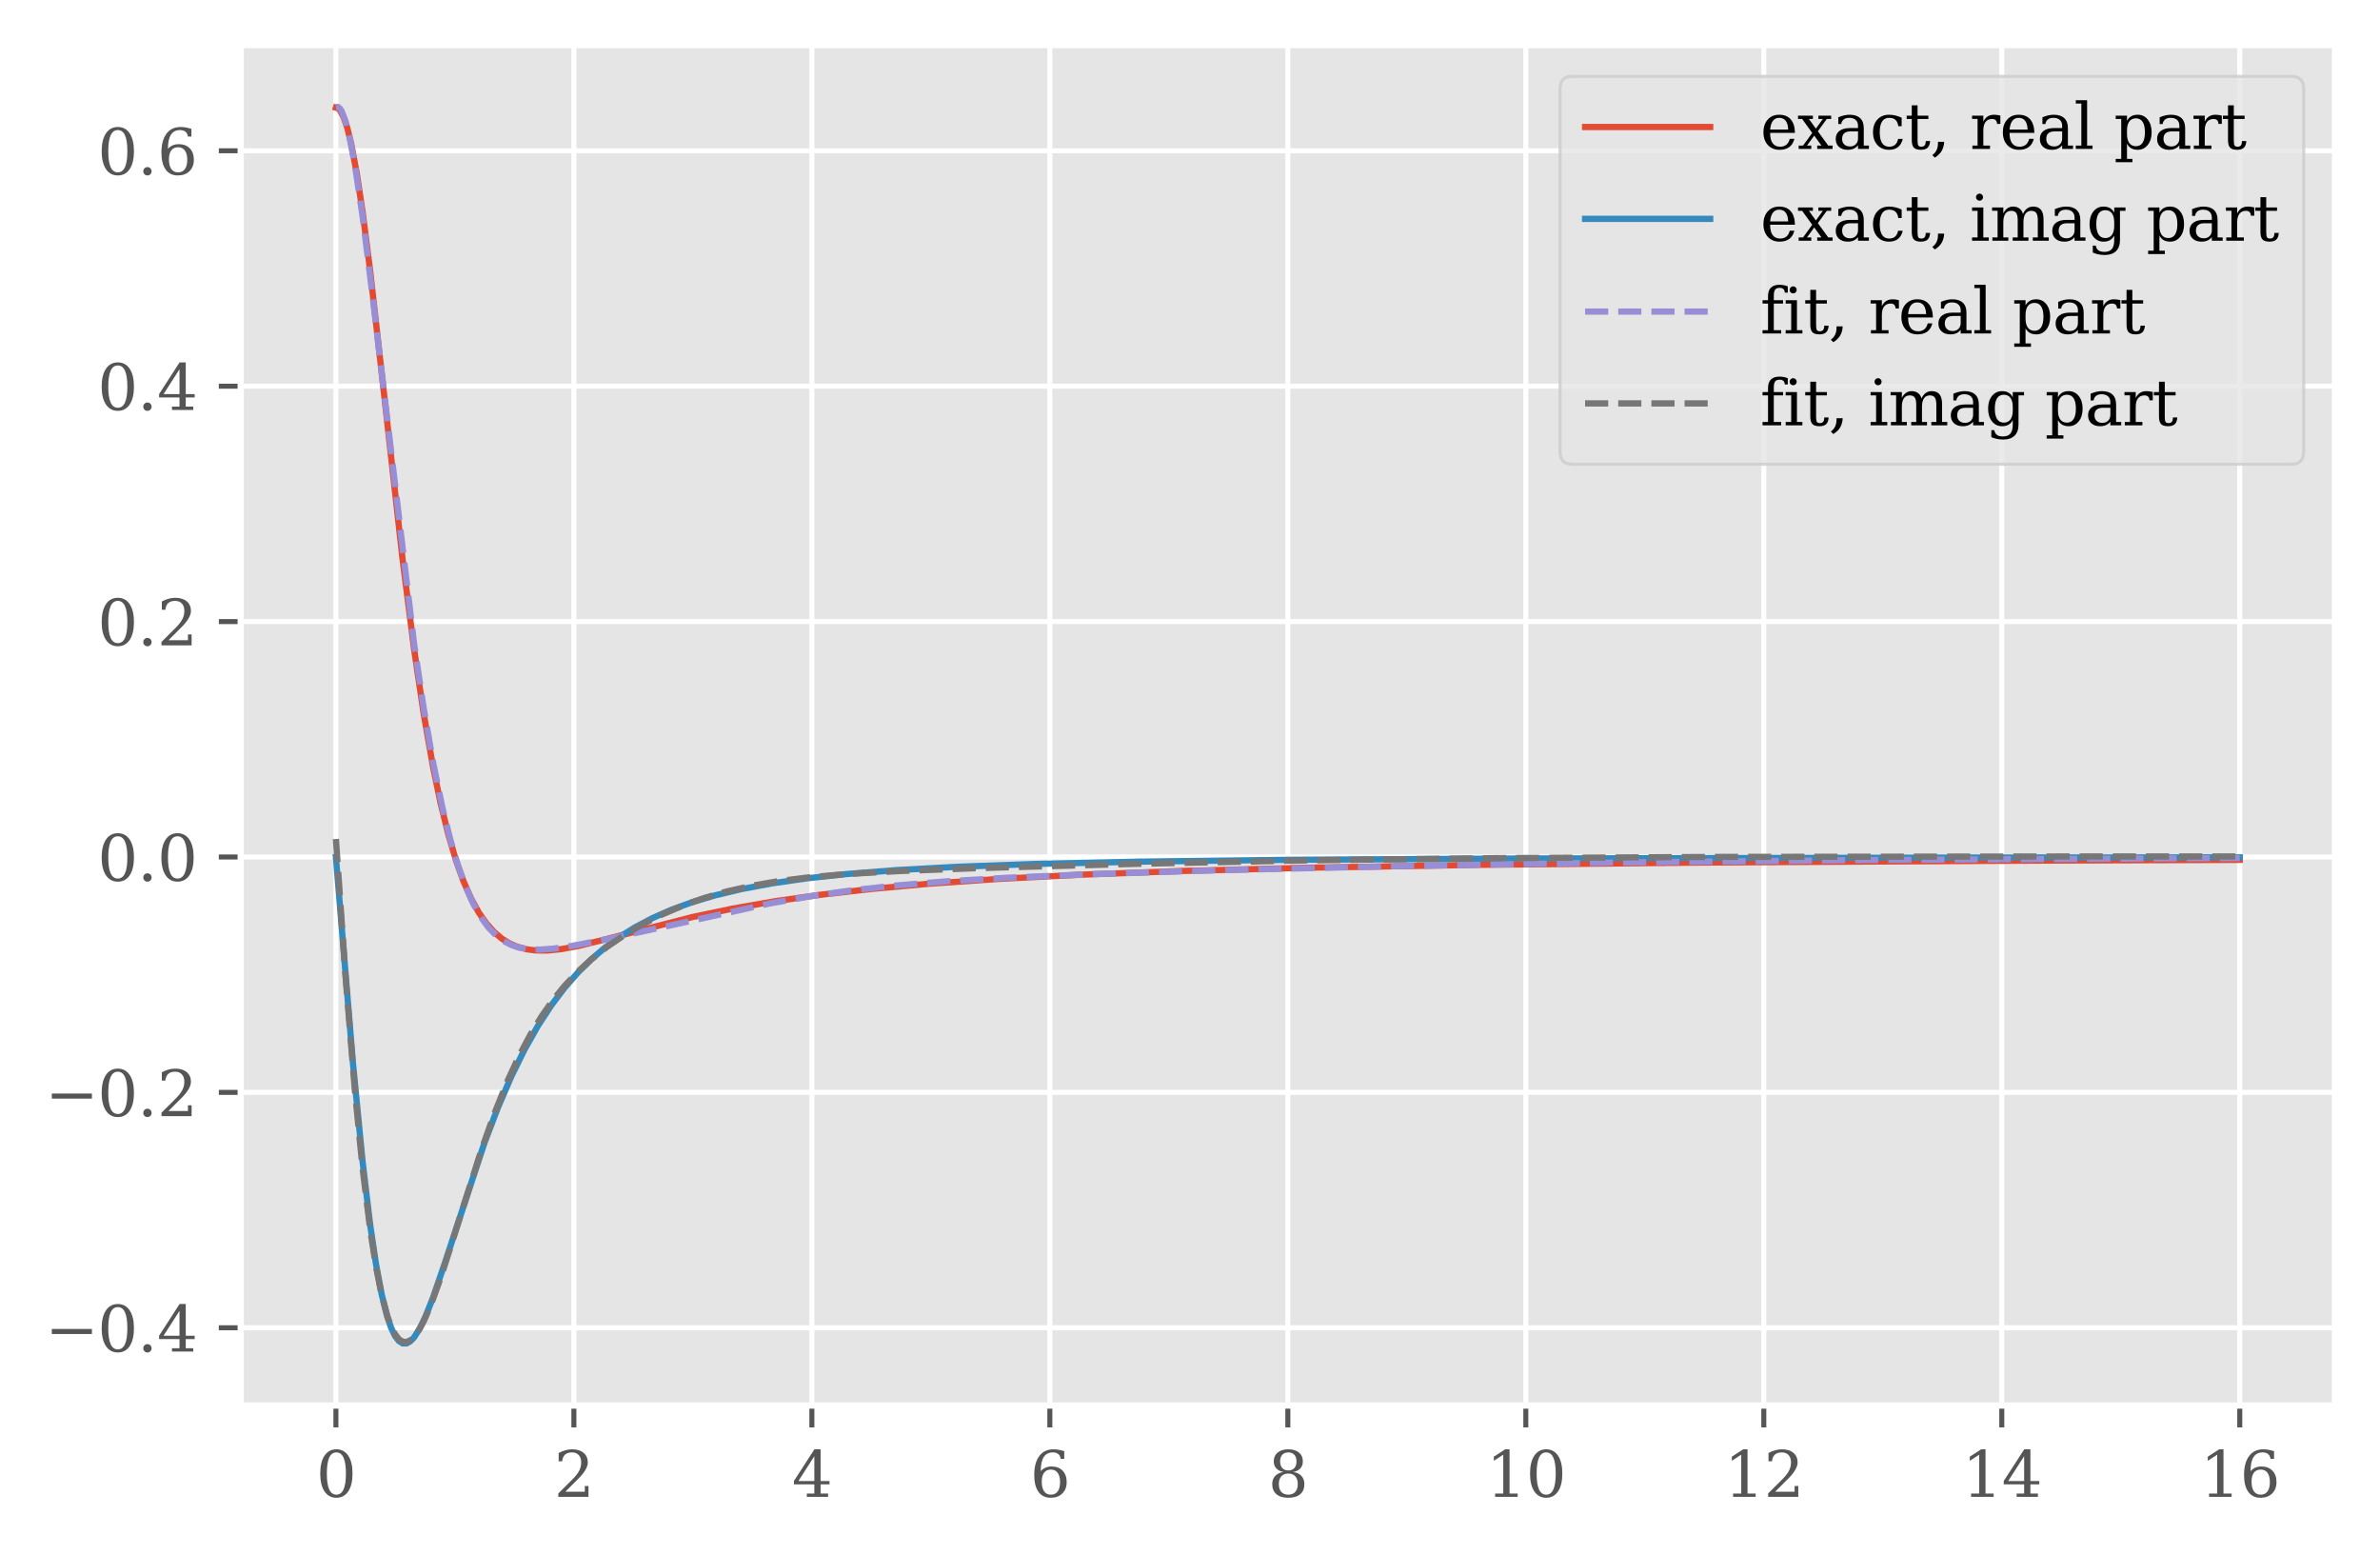 <?xml version="1.0" encoding="utf-8" standalone="no"?>
<!DOCTYPE svg PUBLIC "-//W3C//DTD SVG 1.1//EN"
  "http://www.w3.org/Graphics/SVG/1.1/DTD/svg11.dtd">
<svg height="248.518pt" version="1.1" viewBox="0 0 380.483 248.518" width="380.483pt" xmlns="http://www.w3.org/2000/svg" xmlns:xlink="http://www.w3.org/1999/xlink">
 <defs>
  <style type="text/css">*{stroke-linecap:butt;stroke-linejoin:round;}</style>
 </defs>
 <g id="figure_1">
  <g id="patch_1">
   <path d="M -0 248.518 
L 380.483 248.518 
L 380.483 0 
L -0 0 
z
" style="fill:#ffffff;"/>
  </g>
  <g id="axes_1">
   <g id="patch_2">
    <path d="M 38.483 224.64 
L 373.283 224.64 
L 373.283 7.2 
L 38.483 7.2 
z
" style="fill:#e5e5e5;"/>
   </g>
   <g id="matplotlib.axis_1">
    <g id="xtick_1">
     <g id="line2d_1">
      <path clip-path="url(#p5364b7bfff)" d="M 53.701 224.64 
L 53.701 7.2 
" style="fill:none;stroke:#ffffff;stroke-linecap:square;stroke-width:0.8;"/>
     </g>
     <g id="line2d_2">
      <defs>
       <path d="M 0 0 
L 0 3.5 
" id="m8f69a86815" style="stroke:#555555;stroke-width:0.8;"/>
      </defs>
      <g>
       <use style="fill:#555555;stroke:#555555;stroke-width:0.8;" x="53.701" xlink:href="#m8f69a86815" y="224.64"/>
      </g>
     </g>
     <g id="text_1">
      <!-- 0 -->
      <g style="fill:#555555;" transform="translate(50.52 239.238)scale(0.1 -0.1)">
       <defs>
        <path d="M 2034 219 
Q 2513 219 2750 744 
Q 2988 1269 2988 2328 
Q 2988 3391 2750 3916 
Q 2513 4441 2034 4441 
Q 1556 4441 1318 3916 
Q 1081 3391 1081 2328 
Q 1081 1269 1318 744 
Q 1556 219 2034 219 
z
M 2034 -91 
Q 1275 -91 848 546 
Q 422 1184 422 2328 
Q 422 3475 848 4112 
Q 1275 4750 2034 4750 
Q 2797 4750 3222 4112 
Q 3647 3475 3647 2328 
Q 3647 1184 3222 546 
Q 2797 -91 2034 -91 
z
" id="DejaVuSerif-30" transform="scale(0.016)"/>
       </defs>
       <use xlink:href="#DejaVuSerif-30"/>
      </g>
     </g>
    </g>
    <g id="xtick_2">
     <g id="line2d_3">
      <path clip-path="url(#p5364b7bfff)" d="M 91.746 224.64 
L 91.746 7.2 
" style="fill:none;stroke:#ffffff;stroke-linecap:square;stroke-width:0.8;"/>
     </g>
     <g id="line2d_4">
      <g>
       <use style="fill:#555555;stroke:#555555;stroke-width:0.8;" x="91.746" xlink:href="#m8f69a86815" y="224.64"/>
      </g>
     </g>
     <g id="text_2">
      <!-- 2 -->
      <g style="fill:#555555;" transform="translate(88.565 239.238)scale(0.1 -0.1)">
       <defs>
        <path d="M 819 3553 
L 469 3553 
L 469 4384 
Q 803 4563 1142 4656 
Q 1481 4750 1806 4750 
Q 2534 4750 2956 4397 
Q 3378 4044 3378 3438 
Q 3378 2753 2422 1800 
Q 2347 1728 2309 1691 
L 1131 513 
L 3078 513 
L 3078 1088 
L 3444 1088 
L 3444 0 
L 434 0 
L 434 341 
L 1850 1753 
Q 2319 2222 2519 2614 
Q 2719 3006 2719 3438 
Q 2719 3909 2473 4175 
Q 2228 4441 1797 4441 
Q 1350 4441 1106 4219 
Q 863 3997 819 3553 
z
" id="DejaVuSerif-32" transform="scale(0.016)"/>
       </defs>
       <use xlink:href="#DejaVuSerif-32"/>
      </g>
     </g>
    </g>
    <g id="xtick_3">
     <g id="line2d_5">
      <path clip-path="url(#p5364b7bfff)" d="M 129.792 224.64 
L 129.792 7.2 
" style="fill:none;stroke:#ffffff;stroke-linecap:square;stroke-width:0.8;"/>
     </g>
     <g id="line2d_6">
      <g>
       <use style="fill:#555555;stroke:#555555;stroke-width:0.8;" x="129.792" xlink:href="#m8f69a86815" y="224.64"/>
      </g>
     </g>
     <g id="text_3">
      <!-- 4 -->
      <g style="fill:#555555;" transform="translate(126.611 239.238)scale(0.1 -0.1)">
       <defs>
        <path d="M 2234 1581 
L 2234 4063 
L 641 1581 
L 2234 1581 
z
M 3609 0 
L 1484 0 
L 1484 331 
L 2234 331 
L 2234 1247 
L 197 1247 
L 197 1588 
L 2241 4750 
L 2859 4750 
L 2859 1581 
L 3750 1581 
L 3750 1247 
L 2859 1247 
L 2859 331 
L 3609 331 
L 3609 0 
z
" id="DejaVuSerif-34" transform="scale(0.016)"/>
       </defs>
       <use xlink:href="#DejaVuSerif-34"/>
      </g>
     </g>
    </g>
    <g id="xtick_4">
     <g id="line2d_7">
      <path clip-path="url(#p5364b7bfff)" d="M 167.837 224.64 
L 167.837 7.2 
" style="fill:none;stroke:#ffffff;stroke-linecap:square;stroke-width:0.8;"/>
     </g>
     <g id="line2d_8">
      <g>
       <use style="fill:#555555;stroke:#555555;stroke-width:0.8;" x="167.837" xlink:href="#m8f69a86815" y="224.64"/>
      </g>
     </g>
     <g id="text_4">
      <!-- 6 -->
      <g style="fill:#555555;" transform="translate(164.656 239.238)scale(0.1 -0.1)">
       <defs>
        <path d="M 2094 219 
Q 2534 219 2771 542 
Q 3009 866 3009 1472 
Q 3009 2078 2771 2401 
Q 2534 2725 2094 2725 
Q 1647 2725 1412 2412 
Q 1178 2100 1178 1509 
Q 1178 888 1415 553 
Q 1653 219 2094 219 
z
M 1075 2569 
Q 1288 2803 1556 2918 
Q 1825 3034 2163 3034 
Q 2859 3034 3264 2615 
Q 3669 2197 3669 1472 
Q 3669 763 3233 336 
Q 2797 -91 2069 -91 
Q 1278 -91 853 498 
Q 428 1088 428 2181 
Q 428 3406 931 4078 
Q 1434 4750 2350 4750 
Q 2597 4750 2869 4703 
Q 3141 4656 3425 4563 
L 3425 3794 
L 3072 3794 
Q 3034 4109 2831 4275 
Q 2628 4441 2284 4441 
Q 1678 4441 1381 3981 
Q 1084 3522 1075 2569 
z
" id="DejaVuSerif-36" transform="scale(0.016)"/>
       </defs>
       <use xlink:href="#DejaVuSerif-36"/>
      </g>
     </g>
    </g>
    <g id="xtick_5">
     <g id="line2d_9">
      <path clip-path="url(#p5364b7bfff)" d="M 205.883 224.64 
L 205.883 7.2 
" style="fill:none;stroke:#ffffff;stroke-linecap:square;stroke-width:0.8;"/>
     </g>
     <g id="line2d_10">
      <g>
       <use style="fill:#555555;stroke:#555555;stroke-width:0.8;" x="205.883" xlink:href="#m8f69a86815" y="224.64"/>
      </g>
     </g>
     <g id="text_5">
      <!-- 8 -->
      <g style="fill:#555555;" transform="translate(202.702 239.238)scale(0.1 -0.1)">
       <defs>
        <path d="M 2981 1275 
Q 2981 1775 2732 2051 
Q 2484 2328 2034 2328 
Q 1584 2328 1336 2051 
Q 1088 1775 1088 1275 
Q 1088 772 1336 495 
Q 1584 219 2034 219 
Q 2484 219 2732 495 
Q 2981 772 2981 1275 
z
M 2853 3541 
Q 2853 3966 2637 4203 
Q 2422 4441 2034 4441 
Q 1650 4441 1433 4203 
Q 1216 3966 1216 3541 
Q 1216 3113 1433 2875 
Q 1650 2638 2034 2638 
Q 2422 2638 2637 2875 
Q 2853 3113 2853 3541 
z
M 2516 2484 
Q 3047 2413 3344 2092 
Q 3641 1772 3641 1275 
Q 3641 619 3225 264 
Q 2809 -91 2034 -91 
Q 1263 -91 845 264 
Q 428 619 428 1275 
Q 428 1772 725 2092 
Q 1022 2413 1556 2484 
Q 1084 2569 832 2842 
Q 581 3116 581 3541 
Q 581 4103 968 4426 
Q 1356 4750 2034 4750 
Q 2713 4750 3100 4426 
Q 3488 4103 3488 3541 
Q 3488 3116 3236 2842 
Q 2984 2569 2516 2484 
z
" id="DejaVuSerif-38" transform="scale(0.016)"/>
       </defs>
       <use xlink:href="#DejaVuSerif-38"/>
      </g>
     </g>
    </g>
    <g id="xtick_6">
     <g id="line2d_11">
      <path clip-path="url(#p5364b7bfff)" d="M 243.928 224.64 
L 243.928 7.2 
" style="fill:none;stroke:#ffffff;stroke-linecap:square;stroke-width:0.8;"/>
     </g>
     <g id="line2d_12">
      <g>
       <use style="fill:#555555;stroke:#555555;stroke-width:0.8;" x="243.928" xlink:href="#m8f69a86815" y="224.64"/>
      </g>
     </g>
     <g id="text_6">
      <!-- 10 -->
      <g style="fill:#555555;" transform="translate(237.566 239.238)scale(0.1 -0.1)">
       <defs>
        <path d="M 909 0 
L 909 331 
L 1722 331 
L 1722 4213 
L 781 3603 
L 781 4013 
L 1919 4750 
L 2350 4750 
L 2350 331 
L 3163 331 
L 3163 0 
L 909 0 
z
" id="DejaVuSerif-31" transform="scale(0.016)"/>
       </defs>
       <use xlink:href="#DejaVuSerif-31"/>
       <use x="63.623" xlink:href="#DejaVuSerif-30"/>
      </g>
     </g>
    </g>
    <g id="xtick_7">
     <g id="line2d_13">
      <path clip-path="url(#p5364b7bfff)" d="M 281.974 224.64 
L 281.974 7.2 
" style="fill:none;stroke:#ffffff;stroke-linecap:square;stroke-width:0.8;"/>
     </g>
     <g id="line2d_14">
      <g>
       <use style="fill:#555555;stroke:#555555;stroke-width:0.8;" x="281.974" xlink:href="#m8f69a86815" y="224.64"/>
      </g>
     </g>
     <g id="text_7">
      <!-- 12 -->
      <g style="fill:#555555;" transform="translate(275.611 239.238)scale(0.1 -0.1)">
       <use xlink:href="#DejaVuSerif-31"/>
       <use x="63.623" xlink:href="#DejaVuSerif-32"/>
      </g>
     </g>
    </g>
    <g id="xtick_8">
     <g id="line2d_15">
      <path clip-path="url(#p5364b7bfff)" d="M 320.019 224.64 
L 320.019 7.2 
" style="fill:none;stroke:#ffffff;stroke-linecap:square;stroke-width:0.8;"/>
     </g>
     <g id="line2d_16">
      <g>
       <use style="fill:#555555;stroke:#555555;stroke-width:0.8;" x="320.019" xlink:href="#m8f69a86815" y="224.64"/>
      </g>
     </g>
     <g id="text_8">
      <!-- 14 -->
      <g style="fill:#555555;" transform="translate(313.657 239.238)scale(0.1 -0.1)">
       <use xlink:href="#DejaVuSerif-31"/>
       <use x="63.623" xlink:href="#DejaVuSerif-34"/>
      </g>
     </g>
    </g>
    <g id="xtick_9">
     <g id="line2d_17">
      <path clip-path="url(#p5364b7bfff)" d="M 358.065 224.64 
L 358.065 7.2 
" style="fill:none;stroke:#ffffff;stroke-linecap:square;stroke-width:0.8;"/>
     </g>
     <g id="line2d_18">
      <g>
       <use style="fill:#555555;stroke:#555555;stroke-width:0.8;" x="358.065" xlink:href="#m8f69a86815" y="224.64"/>
      </g>
     </g>
     <g id="text_9">
      <!-- 16 -->
      <g style="fill:#555555;" transform="translate(351.702 239.238)scale(0.1 -0.1)">
       <use xlink:href="#DejaVuSerif-31"/>
       <use x="63.623" xlink:href="#DejaVuSerif-36"/>
      </g>
     </g>
    </g>
   </g>
   <g id="matplotlib.axis_2">
    <g id="ytick_1">
     <g id="line2d_19">
      <path clip-path="url(#p5364b7bfff)" d="M 38.483 212.217 
L 373.283 212.217 
" style="fill:none;stroke:#ffffff;stroke-linecap:square;stroke-width:0.8;"/>
     </g>
     <g id="line2d_20">
      <defs>
       <path d="M 0 0 
L -3.5 0 
" id="m609e660535" style="stroke:#555555;stroke-width:0.8;"/>
      </defs>
      <g>
       <use style="fill:#555555;stroke:#555555;stroke-width:0.8;" x="38.483" xlink:href="#m609e660535" y="212.217"/>
      </g>
     </g>
     <g id="text_10">
      <!-- −0.4 -->
      <g style="fill:#555555;" transform="translate(7.2 216.017)scale(0.1 -0.1)">
       <defs>
        <path d="M 678 2259 
L 4684 2259 
L 4684 1753 
L 678 1753 
L 678 2259 
z
" id="DejaVuSerif-2212" transform="scale(0.016)"/>
        <path d="M 603 325 
Q 603 500 722 622 
Q 841 744 1019 744 
Q 1191 744 1312 622 
Q 1434 500 1434 325 
Q 1434 153 1312 31 
Q 1191 -91 1019 -91 
Q 841 -91 722 29 
Q 603 150 603 325 
z
" id="DejaVuSerif-2e" transform="scale(0.016)"/>
       </defs>
       <use xlink:href="#DejaVuSerif-2212"/>
       <use x="83.789" xlink:href="#DejaVuSerif-30"/>
       <use x="147.412" xlink:href="#DejaVuSerif-2e"/>
       <use x="179.199" xlink:href="#DejaVuSerif-34"/>
      </g>
     </g>
    </g>
    <g id="ytick_2">
     <g id="line2d_21">
      <path clip-path="url(#p5364b7bfff)" d="M 38.483 174.593 
L 373.283 174.593 
" style="fill:none;stroke:#ffffff;stroke-linecap:square;stroke-width:0.8;"/>
     </g>
     <g id="line2d_22">
      <g>
       <use style="fill:#555555;stroke:#555555;stroke-width:0.8;" x="38.483" xlink:href="#m609e660535" y="174.593"/>
      </g>
     </g>
     <g id="text_11">
      <!-- −0.2 -->
      <g style="fill:#555555;" transform="translate(7.2 178.393)scale(0.1 -0.1)">
       <use xlink:href="#DejaVuSerif-2212"/>
       <use x="83.789" xlink:href="#DejaVuSerif-30"/>
       <use x="147.412" xlink:href="#DejaVuSerif-2e"/>
       <use x="179.199" xlink:href="#DejaVuSerif-32"/>
      </g>
     </g>
    </g>
    <g id="ytick_3">
     <g id="line2d_23">
      <path clip-path="url(#p5364b7bfff)" d="M 38.483 136.969 
L 373.283 136.969 
" style="fill:none;stroke:#ffffff;stroke-linecap:square;stroke-width:0.8;"/>
     </g>
     <g id="line2d_24">
      <g>
       <use style="fill:#555555;stroke:#555555;stroke-width:0.8;" x="38.483" xlink:href="#m609e660535" y="136.969"/>
      </g>
     </g>
     <g id="text_12">
      <!-- 0.0 -->
      <g style="fill:#555555;" transform="translate(15.58 140.768)scale(0.1 -0.1)">
       <use xlink:href="#DejaVuSerif-30"/>
       <use x="63.623" xlink:href="#DejaVuSerif-2e"/>
       <use x="95.41" xlink:href="#DejaVuSerif-30"/>
      </g>
     </g>
    </g>
    <g id="ytick_4">
     <g id="line2d_25">
      <path clip-path="url(#p5364b7bfff)" d="M 38.483 99.345 
L 373.283 99.345 
" style="fill:none;stroke:#ffffff;stroke-linecap:square;stroke-width:0.8;"/>
     </g>
     <g id="line2d_26">
      <g>
       <use style="fill:#555555;stroke:#555555;stroke-width:0.8;" x="38.483" xlink:href="#m609e660535" y="99.345"/>
      </g>
     </g>
     <g id="text_13">
      <!-- 0.2 -->
      <g style="fill:#555555;" transform="translate(15.58 103.144)scale(0.1 -0.1)">
       <use xlink:href="#DejaVuSerif-30"/>
       <use x="63.623" xlink:href="#DejaVuSerif-2e"/>
       <use x="95.41" xlink:href="#DejaVuSerif-32"/>
      </g>
     </g>
    </g>
    <g id="ytick_5">
     <g id="line2d_27">
      <path clip-path="url(#p5364b7bfff)" d="M 38.483 61.721 
L 373.283 61.721 
" style="fill:none;stroke:#ffffff;stroke-linecap:square;stroke-width:0.8;"/>
     </g>
     <g id="line2d_28">
      <g>
       <use style="fill:#555555;stroke:#555555;stroke-width:0.8;" x="38.483" xlink:href="#m609e660535" y="61.721"/>
      </g>
     </g>
     <g id="text_14">
      <!-- 0.4 -->
      <g style="fill:#555555;" transform="translate(15.58 65.52)scale(0.1 -0.1)">
       <use xlink:href="#DejaVuSerif-30"/>
       <use x="63.623" xlink:href="#DejaVuSerif-2e"/>
       <use x="95.41" xlink:href="#DejaVuSerif-34"/>
      </g>
     </g>
    </g>
    <g id="ytick_6">
     <g id="line2d_29">
      <path clip-path="url(#p5364b7bfff)" d="M 38.483 24.097 
L 373.283 24.097 
" style="fill:none;stroke:#ffffff;stroke-linecap:square;stroke-width:0.8;"/>
     </g>
     <g id="line2d_30">
      <g>
       <use style="fill:#555555;stroke:#555555;stroke-width:0.8;" x="38.483" xlink:href="#m609e660535" y="24.097"/>
      </g>
     </g>
     <g id="text_15">
      <!-- 0.6 -->
      <g style="fill:#555555;" transform="translate(15.58 27.896)scale(0.1 -0.1)">
       <use xlink:href="#DejaVuSerif-30"/>
       <use x="63.623" xlink:href="#DejaVuSerif-2e"/>
       <use x="95.41" xlink:href="#DejaVuSerif-36"/>
      </g>
     </g>
    </g>
   </g>
   <g id="line2d_31">
    <path clip-path="url(#p5364b7bfff)" d="M 53.701 17.208 
L 54.006 17.3 
L 54.31 17.576 
L 54.92 18.672 
L 55.529 20.475 
L 56.138 22.948 
L 57.052 27.807 
L 57.966 33.858 
L 59.185 43.366 
L 61.318 62.277 
L 64.364 89.419 
L 66.192 103.713 
L 67.716 113.964 
L 69.239 122.629 
L 70.458 128.462 
L 71.676 133.39 
L 72.895 137.501 
L 74.114 140.889 
L 75.332 143.644 
L 76.551 145.857 
L 77.77 147.607 
L 78.988 148.968 
L 80.207 150.001 
L 81.426 150.763 
L 82.644 151.3 
L 84.168 151.717 
L 85.691 151.909 
L 87.519 151.917 
L 89.652 151.705 
L 92.394 151.206 
L 96.659 150.165 
L 110.674 146.572 
L 117.072 145.232 
L 123.775 144.061 
L 131.087 143.016 
L 139.313 142.074 
L 148.758 141.226 
L 159.726 140.471 
L 172.826 139.799 
L 188.974 139.202 
L 209.386 138.679 
L 236.197 138.229 
L 272.758 137.852 
L 325.77 137.546 
L 358.065 137.432 
L 358.065 137.432 
" style="fill:none;stroke:#e24a33;stroke-linecap:square;"/>
   </g>
   <g id="line2d_32">
    <path clip-path="url(#p5364b7bfff)" d="M 53.701 136.969 
L 56.443 170.104 
L 57.966 185.657 
L 59.185 195.83 
L 60.099 201.987 
L 61.013 206.859 
L 61.927 210.482 
L 62.536 212.24 
L 63.146 213.506 
L 63.755 214.316 
L 64.364 214.706 
L 64.974 214.717 
L 65.583 214.387 
L 66.192 213.756 
L 67.106 212.329 
L 68.02 210.431 
L 69.239 207.358 
L 71.067 202.021 
L 77.465 182.605 
L 79.598 177.021 
L 81.73 172.066 
L 83.863 167.724 
L 85.996 163.95 
L 88.129 160.684 
L 90.261 157.864 
L 92.394 155.429 
L 94.527 153.326 
L 96.659 151.507 
L 99.097 149.722 
L 101.534 148.201 
L 104.276 146.751 
L 107.323 145.406 
L 110.674 144.186 
L 114.33 143.101 
L 118.595 142.085 
L 123.47 141.175 
L 128.954 140.387 
L 135.352 139.694 
L 143.273 139.07 
L 153.023 138.535 
L 165.514 138.083 
L 182.271 137.712 
L 206.34 137.419 
L 244.119 137.203 
L 313.583 137.062 
L 358.065 137.027 
L 358.065 137.027 
" style="fill:none;stroke:#348abd;stroke-linecap:square;"/>
   </g>
   <g id="line2d_33">
    <path clip-path="url(#p5364b7bfff)" d="M 53.701 17.108 
L 54.006 17.084 
L 54.31 17.307 
L 54.615 17.764 
L 55.224 19.327 
L 55.834 21.667 
L 56.748 26.414 
L 57.966 34.558 
L 59.49 46.693 
L 66.192 102.858 
L 67.716 113.08 
L 69.239 121.877 
L 70.762 129.248 
L 71.981 134.166 
L 73.2 138.28 
L 74.418 141.662 
L 75.637 144.391 
L 76.856 146.551 
L 78.074 148.221 
L 79.293 149.479 
L 80.512 150.393 
L 81.73 151.027 
L 82.949 151.438 
L 84.472 151.708 
L 86.301 151.775 
L 88.433 151.623 
L 91.48 151.173 
L 97.269 150.052 
L 107.323 147.875 
L 123.165 144.379 
L 129.563 143.242 
L 135.961 142.327 
L 142.969 141.551 
L 151.195 140.872 
L 161.249 140.275 
L 174.959 139.697 
L 195.676 139.066 
L 225.534 138.387 
L 259.047 137.85 
L 298.045 137.458 
L 348.315 137.186 
L 358.065 137.153 
L 358.065 137.153 
" style="fill:none;stroke:#988ed5;stroke-dasharray:3.7,1.6;stroke-dashoffset:0;"/>
   </g>
   <g id="line2d_34">
    <path clip-path="url(#p5364b7bfff)" d="M 53.701 134.091 
L 55.224 155.881 
L 56.748 174.469 
L 57.966 186.714 
L 59.185 196.555 
L 60.099 202.393 
L 61.013 206.972 
L 61.927 210.374 
L 62.536 212.035 
L 63.146 213.244 
L 63.755 214.036 
L 64.364 214.441 
L 64.974 214.493 
L 65.583 214.225 
L 66.192 213.669 
L 66.802 212.857 
L 67.716 211.223 
L 68.934 208.418 
L 70.458 204.195 
L 72.895 196.567 
L 76.856 184.113 
L 78.988 178.108 
L 81.121 172.807 
L 82.949 168.845 
L 84.777 165.392 
L 86.605 162.4 
L 88.433 159.81 
L 90.261 157.561 
L 92.394 155.293 
L 94.527 153.335 
L 96.964 151.395 
L 99.706 149.513 
L 102.753 147.718 
L 105.799 146.179 
L 109.151 144.744 
L 112.502 143.548 
L 116.158 142.486 
L 120.119 141.582 
L 124.384 140.843 
L 129.259 140.228 
L 135.352 139.696 
L 143.578 139.226 
L 156.374 138.748 
L 181.662 138.062 
L 209.996 137.497 
L 238.635 137.155 
L 275.195 136.955 
L 333.996 136.884 
L 358.065 136.889 
L 358.065 136.889 
" style="fill:none;stroke:#777777;stroke-dasharray:3.7,1.6;stroke-dashoffset:0;"/>
   </g>
   <g id="patch_3">
    <path d="M 38.483 224.64 
L 38.483 7.2 
" style="fill:none;stroke:#ffffff;stroke-linecap:square;stroke-linejoin:miter;"/>
   </g>
   <g id="patch_4">
    <path d="M 373.283 224.64 
L 373.283 7.2 
" style="fill:none;stroke:#ffffff;stroke-linecap:square;stroke-linejoin:miter;"/>
   </g>
   <g id="patch_5">
    <path d="M 38.483 224.64 
L 373.283 224.64 
" style="fill:none;stroke:#ffffff;stroke-linecap:square;stroke-linejoin:miter;"/>
   </g>
   <g id="patch_6">
    <path d="M 38.483 7.2 
L 373.283 7.2 
" style="fill:none;stroke:#ffffff;stroke-linecap:square;stroke-linejoin:miter;"/>
   </g>
   <g id="legend_1">
    <g id="patch_7">
     <path d="M 251.402 74.197 
L 366.283 74.197 
Q 368.283 74.197 368.283 72.197 
L 368.283 14.2 
Q 368.283 12.2 366.283 12.2 
L 251.402 12.2 
Q 249.402 12.2 249.402 14.2 
L 249.402 72.197 
Q 249.402 74.197 251.402 74.197 
z
" style="fill:#e5e5e5;opacity:0.8;stroke:#cccccc;stroke-linejoin:miter;stroke-width:0.5;"/>
    </g>
    <g id="line2d_35">
     <path d="M 253.402 20.298 
L 273.402 20.298 
" style="fill:none;stroke:#e24a33;stroke-linecap:square;"/>
    </g>
    <g id="line2d_36"/>
    <g id="text_16">
     <!-- exact, real part -->
     <g transform="translate(281.402 23.798)scale(0.1 -0.1)">
      <defs>
       <path d="M 3469 1600 
L 991 1600 
L 991 1575 
Q 991 903 1244 561 
Q 1497 219 1991 219 
Q 2369 219 2611 417 
Q 2853 616 2950 1006 
L 3413 1006 
Q 3275 459 2904 184 
Q 2534 -91 1931 -91 
Q 1203 -91 761 389 
Q 319 869 319 1663 
Q 319 2450 753 2931 
Q 1188 3413 1894 3413 
Q 2647 3413 3050 2948 
Q 3453 2484 3469 1600 
z
M 2791 1931 
Q 2772 2513 2545 2808 
Q 2319 3103 1894 3103 
Q 1497 3103 1269 2806 
Q 1041 2509 991 1931 
L 2791 1931 
z
" id="DejaVuSerif-65" transform="scale(0.016)"/>
       <path d="M 1863 2028 
L 2559 2988 
L 2113 2988 
L 2113 3322 
L 3391 3322 
L 3391 2988 
L 2950 2988 
L 2059 1759 
L 3097 331 
L 3531 331 
L 3531 0 
L 1997 0 
L 1997 331 
L 2419 331 
L 1697 1325 
L 972 331 
L 1403 331 
L 1403 0 
L 141 0 
L 141 331 
L 581 331 
L 1497 1594 
L 488 2988 
L 78 2988 
L 78 3322 
L 1563 3322 
L 1563 2988 
L 1166 2988 
L 1863 2028 
z
" id="DejaVuSerif-78" transform="scale(0.016)"/>
       <path d="M 2547 1044 
L 2547 1747 
L 1806 1747 
Q 1378 1747 1168 1562 
Q 959 1378 959 997 
Q 959 650 1171 447 
Q 1384 244 1747 244 
Q 2106 244 2326 466 
Q 2547 688 2547 1044 
z
M 3122 2075 
L 3122 331 
L 3634 331 
L 3634 0 
L 2547 0 
L 2547 359 
Q 2356 128 2106 18 
Q 1856 -91 1522 -91 
Q 969 -91 644 203 
Q 319 497 319 997 
Q 319 1513 691 1797 
Q 1063 2081 1741 2081 
L 2547 2081 
L 2547 2309 
Q 2547 2688 2317 2895 
Q 2088 3103 1672 3103 
Q 1328 3103 1125 2947 
Q 922 2791 872 2484 
L 575 2484 
L 575 3156 
Q 875 3284 1158 3348 
Q 1441 3413 1709 3413 
Q 2400 3413 2761 3070 
Q 3122 2728 3122 2075 
z
" id="DejaVuSerif-61" transform="scale(0.016)"/>
       <path d="M 3291 997 
Q 3169 466 2822 187 
Q 2475 -91 1925 -91 
Q 1200 -91 759 389 
Q 319 869 319 1663 
Q 319 2459 759 2936 
Q 1200 3413 1925 3413 
Q 2241 3413 2553 3339 
Q 2866 3266 3181 3116 
L 3181 2266 
L 2847 2266 
Q 2781 2703 2561 2903 
Q 2341 3103 1931 3103 
Q 1466 3103 1228 2742 
Q 991 2381 991 1663 
Q 991 944 1227 581 
Q 1463 219 1931 219 
Q 2303 219 2525 412 
Q 2747 606 2828 997 
L 3291 997 
z
" id="DejaVuSerif-63" transform="scale(0.016)"/>
       <path d="M 691 2988 
L 184 2988 
L 184 3322 
L 691 3322 
L 691 4353 
L 1269 4353 
L 1269 3322 
L 2350 3322 
L 2350 2988 
L 1269 2988 
L 1269 878 
Q 1269 456 1350 337 
Q 1431 219 1650 219 
Q 1875 219 1978 351 
Q 2081 484 2088 781 
L 2522 781 
Q 2497 328 2275 118 
Q 2053 -91 1600 -91 
Q 1103 -91 897 129 
Q 691 350 691 878 
L 691 2988 
z
" id="DejaVuSerif-74" transform="scale(0.016)"/>
       <path d="M 231 -622 
Q 525 -406 662 -114 
Q 800 178 800 594 
L 800 709 
L 1416 709 
Q 1391 175 1164 -208 
Q 938 -591 481 -872 
L 231 -622 
z
" id="DejaVuSerif-2c" transform="scale(0.016)"/>
       <path id="DejaVuSerif-20" transform="scale(0.016)"/>
       <path d="M 3059 3328 
L 3059 2497 
L 2728 2497 
Q 2713 2744 2591 2866 
Q 2469 2988 2234 2988 
Q 1809 2988 1582 2694 
Q 1356 2400 1356 1850 
L 1356 331 
L 2022 331 
L 2022 0 
L 263 0 
L 263 331 
L 781 331 
L 781 2994 
L 231 2994 
L 231 3322 
L 1356 3322 
L 1356 2731 
Q 1525 3078 1790 3245 
Q 2056 3413 2438 3413 
Q 2578 3413 2733 3391 
Q 2888 3369 3059 3328 
z
" id="DejaVuSerif-72" transform="scale(0.016)"/>
       <path d="M 1313 331 
L 1856 331 
L 1856 0 
L 184 0 
L 184 331 
L 738 331 
L 738 4531 
L 184 4531 
L 184 4863 
L 1313 4863 
L 1313 331 
z
" id="DejaVuSerif-6c" transform="scale(0.016)"/>
       <path d="M 1313 1825 
L 1313 1497 
Q 1313 897 1542 583 
Q 1772 269 2209 269 
Q 2650 269 2876 622 
Q 3103 975 3103 1663 
Q 3103 2353 2876 2703 
Q 2650 3053 2209 3053 
Q 1772 3053 1542 2737 
Q 1313 2422 1313 1825 
z
M 738 2988 
L 184 2988 
L 184 3322 
L 1313 3322 
L 1313 2803 
Q 1481 3116 1742 3264 
Q 2003 3413 2388 3413 
Q 3000 3413 3387 2928 
Q 3775 2444 3775 1663 
Q 3775 881 3387 395 
Q 3000 -91 2388 -91 
Q 2003 -91 1742 57 
Q 1481 206 1313 519 
L 1313 -997 
L 1856 -997 
L 1856 -1331 
L 184 -1331 
L 184 -997 
L 738 -997 
L 738 2988 
z
" id="DejaVuSerif-70" transform="scale(0.016)"/>
      </defs>
      <use xlink:href="#DejaVuSerif-65"/>
      <use x="59.18" xlink:href="#DejaVuSerif-78"/>
      <use x="115.576" xlink:href="#DejaVuSerif-61"/>
      <use x="175.195" xlink:href="#DejaVuSerif-63"/>
      <use x="231.201" xlink:href="#DejaVuSerif-74"/>
      <use x="271.387" xlink:href="#DejaVuSerif-2c"/>
      <use x="303.174" xlink:href="#DejaVuSerif-20"/>
      <use x="334.961" xlink:href="#DejaVuSerif-72"/>
      <use x="382.764" xlink:href="#DejaVuSerif-65"/>
      <use x="441.943" xlink:href="#DejaVuSerif-61"/>
      <use x="501.562" xlink:href="#DejaVuSerif-6c"/>
      <use x="533.545" xlink:href="#DejaVuSerif-20"/>
      <use x="565.332" xlink:href="#DejaVuSerif-70"/>
      <use x="629.346" xlink:href="#DejaVuSerif-61"/>
      <use x="688.965" xlink:href="#DejaVuSerif-72"/>
      <use x="736.768" xlink:href="#DejaVuSerif-74"/>
     </g>
    </g>
    <g id="line2d_37">
     <path d="M 253.402 34.977 
L 273.402 34.977 
" style="fill:none;stroke:#348abd;stroke-linecap:square;"/>
    </g>
    <g id="line2d_38"/>
    <g id="text_17">
     <!-- exact, imag part -->
     <g transform="translate(281.402 38.477)scale(0.1 -0.1)">
      <defs>
       <path d="M 622 4353 
Q 622 4497 726 4603 
Q 831 4709 978 4709 
Q 1122 4709 1226 4603 
Q 1331 4497 1331 4353 
Q 1331 4206 1228 4103 
Q 1125 4000 978 4000 
Q 831 4000 726 4103 
Q 622 4206 622 4353 
z
M 1356 331 
L 1900 331 
L 1900 0 
L 231 0 
L 231 331 
L 781 331 
L 781 2988 
L 231 2988 
L 231 3322 
L 1356 3322 
L 1356 331 
z
" id="DejaVuSerif-69" transform="scale(0.016)"/>
       <path d="M 3316 2675 
Q 3481 3041 3739 3227 
Q 3997 3413 4341 3413 
Q 4863 3413 5119 3089 
Q 5375 2766 5375 2113 
L 5375 331 
L 5894 331 
L 5894 0 
L 4300 0 
L 4300 331 
L 4800 331 
L 4800 2047 
Q 4800 2556 4650 2772 
Q 4500 2988 4153 2988 
Q 3769 2988 3567 2697 
Q 3366 2406 3366 1850 
L 3366 331 
L 3866 331 
L 3866 0 
L 2291 0 
L 2291 331 
L 2791 331 
L 2791 2069 
Q 2791 2566 2641 2777 
Q 2491 2988 2144 2988 
Q 1759 2988 1557 2697 
Q 1356 2406 1356 1850 
L 1356 331 
L 1856 331 
L 1856 0 
L 263 0 
L 263 331 
L 781 331 
L 781 2994 
L 231 2994 
L 231 3322 
L 1356 3322 
L 1356 2731 
Q 1516 3063 1762 3238 
Q 2009 3413 2322 3413 
Q 2709 3413 2968 3220 
Q 3228 3028 3316 2675 
z
" id="DejaVuSerif-6d" transform="scale(0.016)"/>
       <path d="M 3359 2988 
L 3359 72 
Q 3359 -644 2965 -1033 
Q 2572 -1422 1844 -1422 
Q 1516 -1422 1216 -1362 
Q 916 -1303 641 -1184 
L 641 -488 
L 941 -488 
Q 997 -813 1206 -963 
Q 1416 -1113 1806 -1113 
Q 2313 -1113 2548 -827 
Q 2784 -541 2784 72 
L 2784 519 
Q 2616 206 2355 57 
Q 2094 -91 1709 -91 
Q 1097 -91 708 395 
Q 319 881 319 1663 
Q 319 2444 706 2928 
Q 1094 3413 1709 3413 
Q 2094 3413 2355 3264 
Q 2616 3116 2784 2803 
L 2784 3322 
L 3909 3322 
L 3909 2988 
L 3359 2988 
z
M 2784 1825 
Q 2784 2422 2554 2737 
Q 2325 3053 1888 3053 
Q 1444 3053 1217 2703 
Q 991 2353 991 1663 
Q 991 975 1217 622 
Q 1444 269 1888 269 
Q 2325 269 2554 583 
Q 2784 897 2784 1497 
L 2784 1825 
z
" id="DejaVuSerif-67" transform="scale(0.016)"/>
      </defs>
      <use xlink:href="#DejaVuSerif-65"/>
      <use x="59.18" xlink:href="#DejaVuSerif-78"/>
      <use x="115.576" xlink:href="#DejaVuSerif-61"/>
      <use x="175.195" xlink:href="#DejaVuSerif-63"/>
      <use x="231.201" xlink:href="#DejaVuSerif-74"/>
      <use x="271.387" xlink:href="#DejaVuSerif-2c"/>
      <use x="303.174" xlink:href="#DejaVuSerif-20"/>
      <use x="334.961" xlink:href="#DejaVuSerif-69"/>
      <use x="366.943" xlink:href="#DejaVuSerif-6d"/>
      <use x="461.768" xlink:href="#DejaVuSerif-61"/>
      <use x="521.387" xlink:href="#DejaVuSerif-67"/>
      <use x="585.4" xlink:href="#DejaVuSerif-20"/>
      <use x="617.188" xlink:href="#DejaVuSerif-70"/>
      <use x="681.201" xlink:href="#DejaVuSerif-61"/>
      <use x="740.82" xlink:href="#DejaVuSerif-72"/>
      <use x="788.623" xlink:href="#DejaVuSerif-74"/>
     </g>
    </g>
    <g id="line2d_39">
     <path d="M 253.402 49.797 
L 273.402 49.797 
" style="fill:none;stroke:#988ed5;stroke-dasharray:3.7,1.6;stroke-dashoffset:0;"/>
    </g>
    <g id="line2d_40"/>
    <g id="text_18">
     <!-- fit, real part -->
     <g transform="translate(281.402 53.297)scale(0.1 -0.1)">
      <defs>
       <path d="M 2753 4078 
L 2450 4078 
Q 2447 4313 2317 4434 
Q 2188 4556 1941 4556 
Q 1619 4556 1487 4379 
Q 1356 4203 1356 3750 
L 1356 3322 
L 2284 3322 
L 2284 2988 
L 1356 2988 
L 1356 331 
L 2094 331 
L 2094 0 
L 231 0 
L 231 331 
L 781 331 
L 781 2988 
L 231 2988 
L 231 3322 
L 781 3322 
L 781 3738 
Q 781 4294 1070 4578 
Q 1359 4863 1919 4863 
Q 2128 4863 2337 4825 
Q 2547 4788 2753 4709 
L 2753 4078 
z
" id="DejaVuSerif-66" transform="scale(0.016)"/>
      </defs>
      <use xlink:href="#DejaVuSerif-66"/>
      <use x="37.012" xlink:href="#DejaVuSerif-69"/>
      <use x="68.994" xlink:href="#DejaVuSerif-74"/>
      <use x="109.18" xlink:href="#DejaVuSerif-2c"/>
      <use x="140.967" xlink:href="#DejaVuSerif-20"/>
      <use x="172.754" xlink:href="#DejaVuSerif-72"/>
      <use x="220.557" xlink:href="#DejaVuSerif-65"/>
      <use x="279.736" xlink:href="#DejaVuSerif-61"/>
      <use x="339.355" xlink:href="#DejaVuSerif-6c"/>
      <use x="371.338" xlink:href="#DejaVuSerif-20"/>
      <use x="403.125" xlink:href="#DejaVuSerif-70"/>
      <use x="467.139" xlink:href="#DejaVuSerif-61"/>
      <use x="526.758" xlink:href="#DejaVuSerif-72"/>
      <use x="574.561" xlink:href="#DejaVuSerif-74"/>
     </g>
    </g>
    <g id="line2d_41">
     <path d="M 253.402 64.475 
L 273.402 64.475 
" style="fill:none;stroke:#777777;stroke-dasharray:3.7,1.6;stroke-dashoffset:0;"/>
    </g>
    <g id="line2d_42"/>
    <g id="text_19">
     <!-- fit, imag part -->
     <g transform="translate(281.402 67.975)scale(0.1 -0.1)">
      <use xlink:href="#DejaVuSerif-66"/>
      <use x="37.012" xlink:href="#DejaVuSerif-69"/>
      <use x="68.994" xlink:href="#DejaVuSerif-74"/>
      <use x="109.18" xlink:href="#DejaVuSerif-2c"/>
      <use x="140.967" xlink:href="#DejaVuSerif-20"/>
      <use x="172.754" xlink:href="#DejaVuSerif-69"/>
      <use x="204.736" xlink:href="#DejaVuSerif-6d"/>
      <use x="299.561" xlink:href="#DejaVuSerif-61"/>
      <use x="359.18" xlink:href="#DejaVuSerif-67"/>
      <use x="423.193" xlink:href="#DejaVuSerif-20"/>
      <use x="454.98" xlink:href="#DejaVuSerif-70"/>
      <use x="518.994" xlink:href="#DejaVuSerif-61"/>
      <use x="578.613" xlink:href="#DejaVuSerif-72"/>
      <use x="626.416" xlink:href="#DejaVuSerif-74"/>
     </g>
    </g>
   </g>
  </g>
 </g>
 <defs>
  <clipPath id="p5364b7bfff">
   <rect height="217.44" width="334.8" x="38.483" y="7.2"/>
  </clipPath>
 </defs>
</svg>

